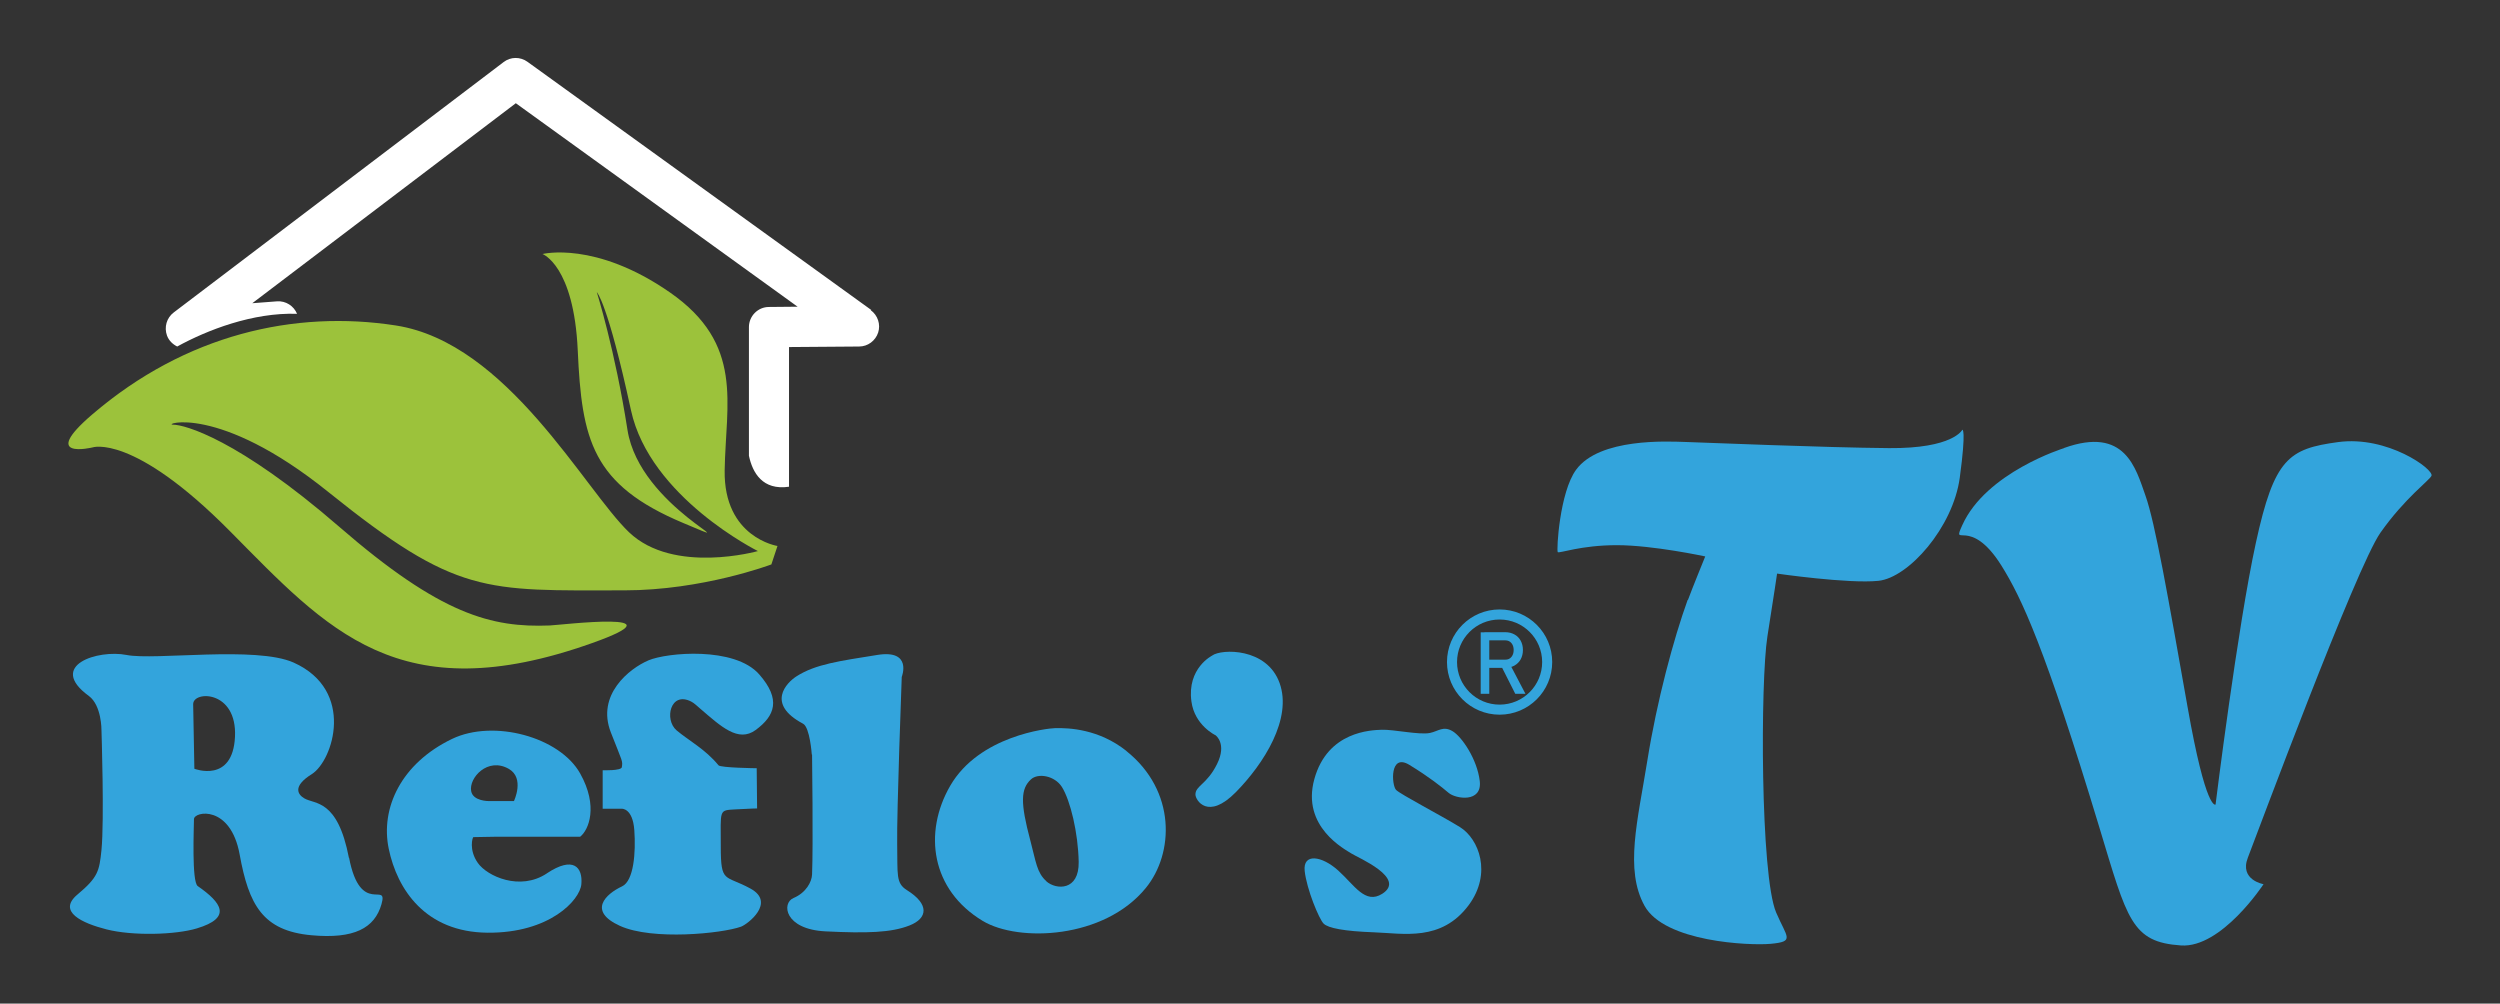 <svg xmlns="http://www.w3.org/2000/svg" id="Layer_1" viewBox="0 0 186.5 74.87"><rect x="0" y="0" width="186.5" height="74.87" fill="#333333" stroke="none"/><defs><style>      .st0 {        fill: #fff;      }      .st1, .st2, .st3, .st4 {        isolation: isolate;      }      .st1, .st5 {        fill: #33a4dc;      }      .st3 {        fill: none;        stroke: #33a4dc;        stroke-miterlimit: 10;        stroke-width: .75px;      }      .st4 {        fill: #9cc23b;      }    </style></defs><path class="st4" d="M57.54,42.12l.46-1.39s-4.02-.62-3.94-5.64c.08-5.02,1.47-9.42-4.09-13.28s-9.5-2.86-9.5-2.86c0,0,2.34.85,2.63,7.18.3,6.69,1.06,10.03,7.88,12.89,5.41,2.27-3.26-1.13-4.17-6.95-.93-5.97-2.29-10.28-2.29-10.28,0,0,.8.72,2.55,8.81,1.41,6.51,9.47,10.51,9.47,10.51,0,0-6.28,1.77-9.61-1.4-3.32-3.17-9.08-14.14-17.4-15.43-7.54-1.17-15.67.66-22.64,6.63-4.02,3.44,0,2.47,0,2.47,0,0,3.01-1.08,10.27,6.25s12.58,13.48,27.02,8.34c6.95-2.47-2.31-1.35-3.17-1.31-4.34.17-8.14-.8-15.7-7.36-7.57-6.56-11.55-7.62-12.4-7.62s3.32-1.63,11.58,5.02c9.59,7.71,11.63,7.35,22.08,7.34,5.85,0,10.96-1.93,10.96-1.93Z"></path><path class="st5" d="M26.03,64c-.85-4.43-2.55-3.97-3.34-4.45-.44-.26-.92-.87.57-1.8,1.59-1,3.27-6.24-1.35-8.32-2.81-1.26-10.38-.15-12.47-.57-2.11-.42-5.95.77-2.81,3.06.96.71.94,2.55.94,2.55,0,0,.22,6.71,0,8.94-.16,1.58-.26,2.04-1.79,3.32-1.53,1.28.36,2.14,2.16,2.6,1.96.5,5.15.41,6.74-.07,2.66-.8,1.85-1.92.07-3.16-.46-.32-.28-4.4-.28-4.99s2.73-1.1,3.41,2.64,1.71,5.69,5.36,6.02c3.18.29,4.71-.53,5.22-2.32s-1.57.96-2.42-3.47ZM14.5,57.35l-.09-4.82c0-1.02,3.29-1.05,3.12,2.44-.17,3.49-3.03,2.38-3.03,2.38Z"></path><path class="st5" d="M40.79,65.16c-2.01,1.33-4.45.2-5.14-.78-.7-.99-.39-1.93-.34-1.93.21,0,1.7-.03,1.7-.03h6.27c.63-.49,1.38-2.26,0-4.72-1.53-2.73-6.46-4.06-9.55-2.58-3.81,1.83-5.36,5.17-4.73,8.2.63,3.03,2.73,6.22,7.37,6.26,4.64.04,6.9-2.44,7-3.62.11-1.25-.58-2.13-2.57-.81ZM37.96,57.36c1.2.69.38,2.4.38,2.4h-1.87s-1.18.02-1.32-.74c-.19-.98,1.23-2.57,2.81-1.66Z"></path><path class="st5" d="M44.96,58.38v1.95h1.41s.83-.07.95,1.6-.04,3.78-.91,4.19c-1.24.58-2.58,1.85-.16,2.95s7.61.57,9.03.06c.47-.17,2.62-1.79.71-2.84s-2.22-.35-2.22-3.13-.17-2.71,1.09-2.78,1.62-.07,1.62-.07l-.03-3s-2.7-.03-2.85-.22c-.97-1.19-2.23-1.85-3.12-2.6-.95-.8-.47-2.96,1.09-2.15.22.11.47.36.65.51,1.57,1.35,2.85,2.56,4.15,1.61,1.44-1.06,1.91-2.28.27-4.15-1.84-2.1-6.89-1.63-8.26-1.05-1.43.61-3.91,2.57-2.81,5.38.88,2.25.89,2.1.82,2.59-.04.28-1.43.23-1.43.23v.93Z"></path><path class="st5" d="M60.58,56.29s.09,6.78,0,8.95c-.02.56-.47,1.37-1.38,1.75s-.69,2.34,2.39,2.49,4.89.1,6.26-.44,1.49-1.59-.2-2.64c-.83-.52-.68-1.15-.72-3.44s.34-12.46.34-12.46c0,0,.82-2.07-1.83-1.64-2.79.45-4.6.68-6.03,1.6-.73.47-2.29,2.05.5,3.53.51.27.65,2.3.65,2.3Z"></path><path class="st5" d="M84.03,56.02c-2.05-1.63-4.28-1.73-5.33-1.7-.53.01-5.66.56-7.82,4.31-2.01,3.49-1.42,7.75,2.43,10.07,2.68,1.61,9.07,1.35,12.17-2.46,2.1-2.57,2.28-7.24-1.46-10.22ZM78.06,65.74c-.72-.65-.77-1.43-1.2-3.05-.75-2.81-.72-3.84.05-4.55.53-.49,1.77-.28,2.31.57.63,1.01,1.21,3.42,1.25,5.59s-1.68,2.09-2.41,1.45Z"></path><path class="st1" d="M90.44,48.9s-1.9.93-1.56,3.43c.24,1.79,1.8,2.52,1.8,2.52,0,0,.87.62.11,2.15s-1.61,1.61-1.61,2.27c0,.42.93,1.95,3.02-.18s4.21-5.47,3.26-8.13-4.34-2.56-5.03-2.06Z"></path><path class="st1" d="M103.08,54.44c-.78.03-4.04.1-5.03,3.68s2.32,5.26,2.78,5.56,4.13,1.83,2.28,3c-1.27.8-2.06-.64-3.28-1.74s-2.65-1.32-2.5.04,1.07,3.58,1.41,3.92,1.54.57,3.75.65,5.03.71,7.07-2.02c1.77-2.38.76-4.96-.65-5.83s-4.42-2.43-4.76-2.77-.5-2.78.99-1.87,2.4,1.64,2.93,2.09,2.51.76,2.32-.88-1.35-3.33-2.04-3.73-1.03,0-1.68.14c-.8.16-2.7-.27-3.6-.24Z"></path><path class="st1" d="M125.9,44.75c-1.05,2.91-2.29,7.5-3.01,12-.72,4.49-1.7,8.11-.21,10.82s7.84,2.98,9.4,2.84c1.85-.17,1.22-.46.42-2.34-1.18-2.77-1.18-17.25-.65-20.6s.72-4.68.72-4.68c0,0,5.31.77,7.56.54s5.57-3.99,6.07-7.7.19-3.57.19-3.57c0,0-.67,1.41-5.47,1.37s-13.94-.42-15.23-.46-6.36-.31-8.11,2.07c-1.23,1.67-1.48,6.04-1.37,6.15s1.71-.52,4.41-.52,6.59.84,6.59.84c0,0-.99,2.43-1.29,3.25Z"></path><path class="st1" d="M153.98,33.43s-5.83,1.8-7.6,5.76c-.8,1.78.57-.76,2.93,3.01,1.51,2.42,3.25,6.13,7.3,19.52,2.09,6.91,2.4,8.56,6.09,8.81,3.03.21,6.16-4.57,6.16-4.57,0,0-1.82-.31-1.17-1.98s8.07-21.65,9.89-24.24,3.7-3.94,3.81-4.25c.18-.48-3.28-3.01-6.97-2.51s-4.76,1.22-6.13,7.5c-1.37,6.28-3.01,19.54-3.01,19.54,0,0-.71.55-2.09-7.29-1.46-8.25-2.42-13.74-3.14-15.76s-1.5-5.19-6.07-3.55Z"></path><g><g class="st2"><path class="st5" d="M110.46,51.76v-4.59h.64v4.59h-.64ZM110.74,49.82v-.61h1.56c.19,0,.34-.06.45-.2.11-.13.17-.3.17-.52s-.06-.39-.17-.52c-.11-.13-.26-.2-.45-.2h-1.56v-.61h1.54c.27,0,.5.06.7.17.2.11.35.26.46.46.11.2.17.43.17.7s-.06.5-.17.7c-.11.2-.27.35-.46.46-.2.11-.43.17-.7.17h-1.54ZM113.04,51.76l-1.05-2.08.64-.15,1.17,2.23h-.76Z"></path></g><circle class="st3" cx="111.87" cy="49.39" r="3.55"></circle></g><path class="st0" d="M64.99,23.12L39.35,4.61c-.54-.39-1.26-.38-1.78.02L12.96,23.31c-.53.4-.73,1.1-.5,1.73.14.37.42.64.76.81,2.24-1.23,5.64-2.55,8.94-2.44-.24-.58-.83-.98-1.5-.93l-1.84.14,19.66-14.92,21.02,15.18-2.14.02c-.82,0-1.49.68-1.49,1.5v9.6c.27,1.26,1.01,2.6,2.99,2.31,0-.03,0-.06,0-.1v-10.32l5.23-.04c.65,0,1.22-.43,1.42-1.04s-.03-1.29-.55-1.67Z"></path></svg>